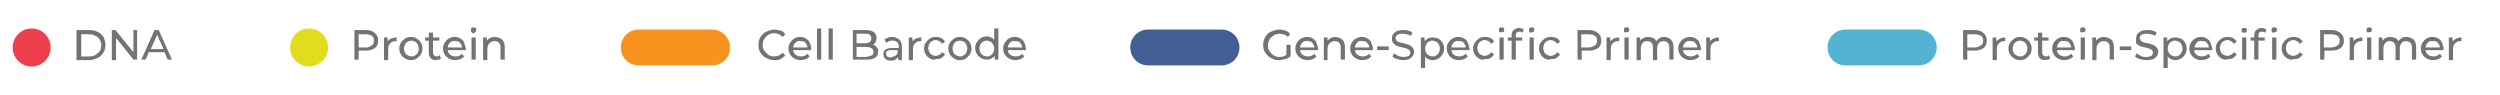 <?xml version="1.0" encoding="UTF-8"?> <svg xmlns="http://www.w3.org/2000/svg" xmlns:xlink="http://www.w3.org/1999/xlink" version="1.1" id="Layer_1" x="0px" y="0px" viewBox="0 0 474 18" style="enable-background:new 0 0 474 18;" xml:space="preserve"> <style type="text/css"> .st0{fill:#425E93;} .st1{fill:#727373;} .st2{fill:#E1DC1C;} .st3{fill:#EE3D4D;} .st4{fill:#F7931E;} .st5{fill:#54B3D3;} </style> <g> <polygon class="st0" points="2604.3,13.1 2603.5,12.3 2622.4,-6.7 2603.6,-25.4 2604.5,-26.2 2624,-6.7 2623.6,-6.2 "></polygon> </g> <g> <path class="st1" d="M145.3,11c-0.5-0.2-0.8-0.6-1.1-1s-0.4-0.9-0.4-1.5c0-0.5,0.1-1,0.4-1.5c0.3-0.4,0.6-0.8,1.1-1 c0.5-0.2,1-0.4,1.5-0.4c0.4,0,0.8,0.1,1.2,0.2c0.4,0.1,0.7,0.4,0.9,0.7l-0.5,0.5c-0.4-0.4-0.9-0.7-1.6-0.7c-0.4,0-0.8,0.1-1.1,0.3 s-0.6,0.4-0.8,0.8c-0.2,0.3-0.3,0.7-0.3,1.1s0.1,0.8,0.3,1.1c0.2,0.3,0.5,0.6,0.8,0.8c0.3,0.2,0.7,0.3,1.1,0.3 c0.6,0,1.1-0.2,1.6-0.7l0.5,0.5c-0.3,0.3-0.6,0.5-0.9,0.7s-0.8,0.2-1.2,0.2C146.3,11.4,145.8,11.3,145.3,11z"></path> <path class="st1" d="M153.8,9.5h-3.4c0,0.4,0.2,0.7,0.5,0.9c0.3,0.2,0.6,0.3,1,0.3c0.5,0,0.9-0.2,1.2-0.5l0.4,0.5 c-0.2,0.2-0.4,0.4-0.7,0.5c-0.3,0.1-0.6,0.2-1,0.2c-0.4,0-0.8-0.1-1.2-0.3c-0.3-0.2-0.6-0.4-0.8-0.8c-0.2-0.3-0.3-0.7-0.3-1.1 c0-0.4,0.1-0.8,0.3-1.1c0.2-0.3,0.4-0.6,0.8-0.8c0.3-0.2,0.7-0.3,1.1-0.3s0.8,0.1,1.1,0.3c0.3,0.2,0.6,0.4,0.7,0.8 c0.2,0.3,0.3,0.7,0.3,1.1C153.8,9.3,153.8,9.4,153.8,9.5z M150.8,8.1c-0.2,0.2-0.4,0.5-0.4,0.9h2.7c0-0.4-0.2-0.6-0.4-0.9 s-0.6-0.3-0.9-0.3C151.4,7.7,151.1,7.8,150.8,8.1z"></path> <path class="st1" d="M154.9,5.4h0.8v5.9h-0.8V5.4z"></path> <path class="st1" d="M157.1,5.4h0.8v5.9h-0.8V5.4z"></path> <path class="st1" d="M166.2,8.9c0.2,0.2,0.3,0.5,0.3,0.9c0,0.5-0.2,0.9-0.5,1.1c-0.4,0.3-0.9,0.4-1.6,0.4h-2.7V5.7h2.5 c0.6,0,1.1,0.1,1.5,0.4c0.3,0.3,0.5,0.6,0.5,1.1c0,0.3-0.1,0.5-0.2,0.8c-0.1,0.2-0.3,0.4-0.5,0.5C165.7,8.5,166,8.7,166.2,8.9z M162.4,6.4v1.8h1.6c0.4,0,0.7-0.1,0.9-0.2c0.2-0.2,0.3-0.4,0.3-0.7c0-0.3-0.1-0.5-0.3-0.7c-0.2-0.2-0.5-0.2-0.9-0.2H162.4z M165.3,10.5c0.2-0.1,0.3-0.4,0.3-0.7c0-0.6-0.5-0.9-1.4-0.9h-1.8v1.9h1.8C164.7,10.7,165.1,10.6,165.3,10.5z"></path> <path class="st1" d="M170.5,7.5c0.3,0.3,0.5,0.7,0.5,1.3v2.6h-0.7v-0.6c-0.1,0.2-0.3,0.3-0.5,0.5c-0.2,0.1-0.5,0.2-0.8,0.2 c-0.5,0-0.9-0.1-1.1-0.3c-0.3-0.2-0.4-0.5-0.4-0.9s0.1-0.7,0.4-0.9c0.3-0.2,0.7-0.3,1.3-0.3h1.2V8.8c0-0.3-0.1-0.6-0.3-0.8 c-0.2-0.2-0.5-0.3-0.8-0.3c-0.3,0-0.5,0-0.7,0.1c-0.2,0.1-0.4,0.2-0.6,0.3l-0.3-0.6c0.2-0.2,0.5-0.3,0.8-0.4c0.3-0.1,0.6-0.1,1-0.1 C169.7,7.1,170.1,7.2,170.5,7.5z M169.7,10.6c0.2-0.1,0.4-0.3,0.5-0.6V9.5H169c-0.7,0-1,0.2-1,0.7c0,0.2,0.1,0.4,0.2,0.5 c0.2,0.1,0.4,0.2,0.7,0.2C169.2,10.8,169.5,10.7,169.7,10.6z"></path> <path class="st1" d="M173.7,7.3c0.3-0.1,0.6-0.2,1-0.2v0.7c0,0-0.1,0-0.2,0c-0.4,0-0.7,0.1-1,0.4s-0.4,0.6-0.4,1.1v2.1h-0.8V7.1 h0.7v0.7C173.2,7.6,173.4,7.4,173.7,7.3z"></path> <path class="st1" d="M176.3,11.1c-0.3-0.2-0.6-0.4-0.8-0.8s-0.3-0.7-0.3-1.1s0.1-0.8,0.3-1.1s0.5-0.6,0.8-0.8 c0.3-0.2,0.7-0.3,1.2-0.3c0.4,0,0.7,0.1,1,0.2c0.3,0.2,0.5,0.4,0.7,0.7l-0.6,0.4c-0.1-0.2-0.3-0.4-0.5-0.5s-0.4-0.2-0.7-0.2 c-0.3,0-0.5,0.1-0.7,0.2c-0.2,0.1-0.4,0.3-0.5,0.5c-0.1,0.2-0.2,0.5-0.2,0.8c0,0.3,0.1,0.6,0.2,0.8c0.1,0.2,0.3,0.4,0.5,0.5 c0.2,0.1,0.5,0.2,0.7,0.2c0.2,0,0.5-0.1,0.7-0.2s0.4-0.3,0.5-0.5l0.6,0.4c-0.2,0.3-0.4,0.5-0.7,0.7s-0.6,0.2-1,0.2 C177,11.4,176.7,11.3,176.3,11.1z"></path> <path class="st1" d="M180.9,11.1c-0.3-0.2-0.6-0.4-0.8-0.8c-0.2-0.3-0.3-0.7-0.3-1.1s0.1-0.8,0.3-1.1c0.2-0.3,0.5-0.6,0.8-0.8 c0.3-0.2,0.7-0.3,1.1-0.3s0.8,0.1,1.1,0.3c0.3,0.2,0.6,0.4,0.8,0.8s0.3,0.7,0.3,1.1s-0.1,0.8-0.3,1.1s-0.5,0.6-0.8,0.8 c-0.3,0.2-0.7,0.3-1.1,0.3S181.2,11.3,180.9,11.1z M182.7,10.5c0.2-0.1,0.4-0.3,0.5-0.5c0.1-0.2,0.2-0.5,0.2-0.8s-0.1-0.6-0.2-0.8 c-0.1-0.2-0.3-0.4-0.5-0.5c-0.2-0.1-0.5-0.2-0.7-0.2s-0.5,0.1-0.7,0.2c-0.2,0.1-0.4,0.3-0.5,0.5c-0.1,0.2-0.2,0.5-0.2,0.8 s0.1,0.6,0.2,0.8c0.1,0.2,0.3,0.4,0.5,0.5c0.2,0.1,0.5,0.2,0.7,0.2S182.5,10.7,182.7,10.5z"></path> <path class="st1" d="M189.3,5.4v5.9h-0.7v-0.7c-0.2,0.2-0.4,0.4-0.6,0.5c-0.3,0.1-0.5,0.2-0.9,0.2c-0.4,0-0.8-0.1-1.1-0.3 c-0.3-0.2-0.6-0.4-0.8-0.8c-0.2-0.3-0.3-0.7-0.3-1.1s0.1-0.8,0.3-1.1c0.2-0.3,0.4-0.6,0.8-0.8c0.3-0.2,0.7-0.3,1.1-0.3 c0.3,0,0.6,0.1,0.8,0.2c0.3,0.1,0.5,0.3,0.6,0.5V5.4H189.3z M187.8,10.5c0.2-0.1,0.4-0.3,0.5-0.5c0.1-0.2,0.2-0.5,0.2-0.8 s-0.1-0.6-0.2-0.8c-0.1-0.2-0.3-0.4-0.5-0.5c-0.2-0.1-0.5-0.2-0.7-0.2c-0.3,0-0.5,0.1-0.7,0.2c-0.2,0.1-0.4,0.3-0.5,0.5 c-0.1,0.2-0.2,0.5-0.2,0.8s0.1,0.6,0.2,0.8c0.1,0.2,0.3,0.4,0.5,0.5c0.2,0.1,0.5,0.2,0.7,0.2C187.4,10.7,187.6,10.7,187.8,10.5z"></path> <path class="st1" d="M194.5,9.5h-3.4c0,0.4,0.2,0.7,0.5,0.9c0.3,0.2,0.6,0.3,1,0.3c0.5,0,0.9-0.2,1.2-0.5l0.4,0.5 c-0.2,0.2-0.4,0.4-0.7,0.5c-0.3,0.1-0.6,0.2-1,0.2c-0.4,0-0.8-0.1-1.2-0.3c-0.3-0.2-0.6-0.4-0.8-0.8c-0.2-0.3-0.3-0.7-0.3-1.1 c0-0.4,0.1-0.8,0.3-1.1c0.2-0.3,0.4-0.6,0.8-0.8c0.3-0.2,0.7-0.3,1.1-0.3s0.8,0.1,1.1,0.3c0.3,0.2,0.6,0.4,0.7,0.8 c0.2,0.3,0.3,0.7,0.3,1.1C194.6,9.3,194.6,9.4,194.5,9.5z M191.5,8.1c-0.2,0.2-0.4,0.5-0.4,0.9h2.7c0-0.4-0.2-0.6-0.4-0.9 s-0.6-0.3-0.9-0.3C192.1,7.7,191.8,7.8,191.5,8.1z"></path> </g> <g> <path class="st1" d="M376.1,6.3c0.4,0.3,0.6,0.8,0.6,1.4s-0.2,1.1-0.6,1.4s-1,0.5-1.7,0.5H373v1.7h-0.8V5.7h2.2 C375.2,5.7,375.7,5.9,376.1,6.3z M375.6,8.6c0.3-0.2,0.4-0.5,0.4-0.9s-0.1-0.7-0.4-0.9c-0.3-0.2-0.7-0.3-1.2-0.3H373V9h1.4 C374.9,9,375.3,8.8,375.6,8.6z"></path> <path class="st1" d="M379.2,7.3c0.3-0.1,0.6-0.2,1-0.2v0.7c0,0-0.1,0-0.2,0c-0.4,0-0.7,0.1-1,0.4s-0.4,0.6-0.4,1.1v2.1h-0.8V7.1 h0.7v0.7C378.8,7.6,379,7.4,379.2,7.3z"></path> <path class="st1" d="M381.9,11.1c-0.3-0.2-0.6-0.4-0.8-0.8c-0.2-0.3-0.3-0.7-0.3-1.1s0.1-0.8,0.3-1.1c0.2-0.3,0.5-0.6,0.8-0.8 c0.3-0.2,0.7-0.3,1.1-0.3c0.4,0,0.8,0.1,1.1,0.3s0.6,0.4,0.8,0.8c0.2,0.3,0.3,0.7,0.3,1.1s-0.1,0.8-0.3,1.1s-0.5,0.6-0.8,0.8 s-0.7,0.3-1.1,0.3C382.6,11.4,382.2,11.3,381.9,11.1z M383.7,10.5c0.2-0.1,0.4-0.3,0.5-0.5c0.1-0.2,0.2-0.5,0.2-0.8 c0-0.3-0.1-0.6-0.2-0.8c-0.1-0.2-0.3-0.4-0.5-0.5c-0.2-0.1-0.5-0.2-0.7-0.2c-0.3,0-0.5,0.1-0.7,0.2s-0.4,0.3-0.5,0.5 s-0.2,0.5-0.2,0.8c0,0.3,0.1,0.6,0.2,0.8s0.3,0.4,0.5,0.5s0.5,0.2,0.7,0.2C383.3,10.7,383.5,10.7,383.7,10.5z"></path> <path class="st1" d="M388.7,11.1c-0.1,0.1-0.2,0.2-0.4,0.2c-0.2,0-0.3,0.1-0.5,0.1c-0.4,0-0.8-0.1-1-0.3c-0.2-0.2-0.4-0.6-0.4-1 V7.7h-0.7V7.1h0.7V6.2h0.8v0.9h1.2v0.6h-1.2V10c0,0.2,0.1,0.4,0.2,0.5c0.1,0.1,0.3,0.2,0.5,0.2c0.2,0,0.4-0.1,0.6-0.2L388.7,11.1z"></path> <path class="st1" d="M393.4,9.5H390c0,0.4,0.2,0.7,0.5,0.9c0.3,0.2,0.6,0.3,1,0.3c0.5,0,0.9-0.2,1.2-0.5l0.4,0.5 c-0.2,0.2-0.4,0.4-0.7,0.5s-0.6,0.2-1,0.2c-0.4,0-0.8-0.1-1.2-0.3c-0.3-0.2-0.6-0.4-0.8-0.8c-0.2-0.3-0.3-0.7-0.3-1.1 c0-0.4,0.1-0.8,0.3-1.1s0.4-0.6,0.8-0.8c0.3-0.2,0.7-0.3,1.1-0.3s0.8,0.1,1.1,0.3s0.6,0.4,0.7,0.8s0.3,0.7,0.3,1.1 C393.4,9.3,393.4,9.4,393.4,9.5z M390.4,8.1c-0.2,0.2-0.4,0.5-0.4,0.9h2.7c0-0.4-0.2-0.6-0.4-0.9s-0.6-0.3-0.9-0.3 C390.9,7.7,390.6,7.8,390.4,8.1z"></path> <path class="st1" d="M394.5,6.1c-0.1-0.1-0.1-0.2-0.1-0.4s0-0.3,0.1-0.4c0.1-0.1,0.2-0.1,0.4-0.1s0.3,0,0.4,0.1s0.1,0.2,0.1,0.3 c0,0.1,0,0.3-0.1,0.4s-0.2,0.1-0.4,0.1S394.6,6.2,394.5,6.1z M394.5,7.1h0.8v4.2h-0.8V7.1z"></path> <path class="st1" d="M400.3,7.5c0.3,0.3,0.5,0.8,0.5,1.4v2.4H400V9c0-0.4-0.1-0.7-0.3-0.9s-0.5-0.3-0.8-0.3c-0.4,0-0.7,0.1-1,0.4 s-0.4,0.6-0.4,1v2.2h-0.8V7.1h0.7v0.6c0.2-0.2,0.4-0.4,0.6-0.5c0.3-0.1,0.6-0.2,0.9-0.2C399.5,7.1,399.9,7.2,400.3,7.5z"></path> <path class="st1" d="M401.9,8.8h2.2v0.7h-2.2V8.8z"></path> <path class="st1" d="M405.7,11.2c-0.4-0.1-0.7-0.3-0.9-0.5l0.3-0.6c0.2,0.2,0.5,0.3,0.8,0.5s0.7,0.2,1,0.2c0.5,0,0.8-0.1,1-0.2 c0.2-0.2,0.3-0.4,0.3-0.6c0-0.2-0.1-0.3-0.2-0.5c-0.1-0.1-0.3-0.2-0.5-0.3c-0.2-0.1-0.4-0.1-0.8-0.2c-0.4-0.1-0.8-0.2-1-0.3 c-0.3-0.1-0.5-0.3-0.7-0.5C405,7.9,405,7.6,405,7.3c0-0.3,0.1-0.6,0.2-0.8c0.2-0.2,0.4-0.4,0.7-0.6c0.3-0.1,0.7-0.2,1.2-0.2 c0.3,0,0.7,0,1,0.1c0.3,0.1,0.6,0.2,0.8,0.4l-0.3,0.6c-0.2-0.1-0.5-0.3-0.8-0.3c-0.3-0.1-0.5-0.1-0.8-0.1c-0.5,0-0.8,0.1-1,0.2 c-0.2,0.2-0.3,0.4-0.3,0.6c0,0.2,0.1,0.3,0.2,0.5s0.3,0.2,0.5,0.3c0.2,0.1,0.4,0.1,0.8,0.2c0.4,0.1,0.8,0.2,1,0.3 c0.3,0.1,0.5,0.3,0.7,0.5s0.3,0.5,0.3,0.8c0,0.3-0.1,0.6-0.2,0.8c-0.2,0.2-0.4,0.4-0.7,0.6c-0.3,0.1-0.7,0.2-1.2,0.2 C406.5,11.4,406.1,11.3,405.7,11.2z"></path> <path class="st1" d="M413.5,7.3c0.3,0.2,0.6,0.4,0.8,0.8s0.3,0.7,0.3,1.1c0,0.4-0.1,0.8-0.3,1.1c-0.2,0.3-0.4,0.6-0.8,0.8 c-0.3,0.2-0.7,0.3-1.1,0.3c-0.3,0-0.6-0.1-0.8-0.2s-0.5-0.3-0.6-0.5v2.2h-0.8V7.1h0.7v0.7c0.2-0.2,0.4-0.4,0.6-0.5 c0.3-0.1,0.5-0.2,0.9-0.2C412.8,7.1,413.2,7.2,413.5,7.3z M413.1,10.5c0.2-0.1,0.4-0.3,0.5-0.5c0.1-0.2,0.2-0.5,0.2-0.8 c0-0.3-0.1-0.6-0.2-0.8c-0.1-0.2-0.3-0.4-0.5-0.5s-0.5-0.2-0.7-0.2c-0.3,0-0.5,0.1-0.7,0.2s-0.4,0.3-0.5,0.5s-0.2,0.5-0.2,0.8 c0,0.3,0.1,0.6,0.2,0.8c0.1,0.2,0.3,0.4,0.5,0.5s0.5,0.2,0.7,0.2C412.6,10.7,412.9,10.7,413.1,10.5z"></path> <path class="st1" d="M419.5,9.5H416c0,0.4,0.2,0.7,0.5,0.9c0.3,0.2,0.6,0.3,1,0.3c0.5,0,0.9-0.2,1.2-0.5l0.4,0.5 c-0.2,0.2-0.4,0.4-0.7,0.5s-0.6,0.2-1,0.2c-0.4,0-0.8-0.1-1.2-0.3c-0.3-0.2-0.6-0.4-0.8-0.8c-0.2-0.3-0.3-0.7-0.3-1.1 c0-0.4,0.1-0.8,0.3-1.1s0.4-0.6,0.8-0.8c0.3-0.2,0.7-0.3,1.1-0.3s0.8,0.1,1.1,0.3s0.6,0.4,0.7,0.8s0.3,0.7,0.3,1.1 C419.5,9.3,419.5,9.4,419.5,9.5z M416.5,8.1c-0.2,0.2-0.4,0.5-0.4,0.9h2.7c0-0.4-0.2-0.6-0.4-0.9s-0.6-0.3-0.9-0.3 C417,7.7,416.7,7.8,416.5,8.1z"></path> <path class="st1" d="M421.2,11.1c-0.3-0.2-0.6-0.4-0.8-0.8c-0.2-0.3-0.3-0.7-0.3-1.1s0.1-0.8,0.3-1.1c0.2-0.3,0.5-0.6,0.8-0.8 s0.7-0.3,1.2-0.3c0.4,0,0.7,0.1,1,0.2c0.3,0.2,0.5,0.4,0.7,0.7l-0.6,0.4c-0.1-0.2-0.3-0.4-0.5-0.5c-0.2-0.1-0.4-0.2-0.7-0.2 c-0.3,0-0.5,0.1-0.7,0.2c-0.2,0.1-0.4,0.3-0.5,0.5s-0.2,0.5-0.2,0.8c0,0.3,0.1,0.6,0.2,0.8s0.3,0.4,0.5,0.5 c0.2,0.1,0.5,0.2,0.7,0.2c0.2,0,0.5-0.1,0.7-0.2c0.2-0.1,0.4-0.3,0.5-0.5l0.6,0.4c-0.2,0.3-0.4,0.5-0.7,0.7c-0.3,0.2-0.6,0.2-1,0.2 C422,11.4,421.6,11.3,421.2,11.1z"></path> <path class="st1" d="M425.1,6.1C425,6.1,425,5.9,425,5.8s0-0.3,0.1-0.4c0.1-0.1,0.2-0.1,0.4-0.1s0.3,0,0.4,0.1s0.1,0.2,0.1,0.3 c0,0.1,0,0.3-0.1,0.4s-0.2,0.1-0.4,0.1S425.2,6.2,425.1,6.1z M425.1,7.1h0.8v4.2h-0.8V7.1z"></path> <path class="st1" d="M428.2,6.7v0.4h1.2v0.6h-1.2v3.6h-0.8V7.7h-0.7V7.1h0.7V6.7c0-0.4,0.1-0.8,0.4-1c0.2-0.2,0.6-0.4,1-0.4 c0.2,0,0.3,0,0.5,0.1s0.3,0.1,0.4,0.2l-0.2,0.6c-0.2-0.1-0.4-0.2-0.6-0.2C428.4,6,428.2,6.2,428.2,6.7z M430.8,6.1 c-0.1-0.1-0.1-0.2-0.1-0.4s0-0.3,0.1-0.4c0.1-0.1,0.2-0.1,0.4-0.1c0.1,0,0.3,0,0.4,0.1c0.1,0.1,0.1,0.2,0.1,0.3 c0,0.1,0,0.3-0.1,0.4c-0.1,0.1-0.2,0.1-0.4,0.1C431,6.3,430.9,6.2,430.8,6.1z M430.8,7.1h0.8v4.2h-0.8V7.1z"></path> <path class="st1" d="M433.7,11.1c-0.3-0.2-0.6-0.4-0.8-0.8c-0.2-0.3-0.3-0.7-0.3-1.1s0.1-0.8,0.3-1.1c0.2-0.3,0.5-0.6,0.8-0.8 s0.7-0.3,1.2-0.3c0.4,0,0.7,0.1,1,0.2c0.3,0.2,0.5,0.4,0.7,0.7L436,8.3c-0.1-0.2-0.3-0.4-0.5-0.5c-0.2-0.1-0.4-0.2-0.7-0.2 c-0.3,0-0.5,0.1-0.7,0.2c-0.2,0.1-0.4,0.3-0.5,0.5s-0.2,0.5-0.2,0.8c0,0.3,0.1,0.6,0.2,0.8s0.3,0.4,0.5,0.5 c0.2,0.1,0.5,0.2,0.7,0.2c0.2,0,0.5-0.1,0.7-0.2c0.2-0.1,0.4-0.3,0.5-0.5l0.6,0.4c-0.2,0.3-0.4,0.5-0.7,0.7c-0.3,0.2-0.6,0.2-1,0.2 C434.5,11.4,434.1,11.3,433.7,11.1z"></path> <path class="st1" d="M443.8,6.3c0.4,0.3,0.6,0.8,0.6,1.4s-0.2,1.1-0.6,1.4s-1,0.5-1.7,0.5h-1.4v1.7h-0.8V5.7h2.2 C442.8,5.7,443.3,5.9,443.8,6.3z M443.2,8.6c0.3-0.2,0.4-0.5,0.4-0.9s-0.1-0.7-0.4-0.9c-0.3-0.2-0.7-0.3-1.2-0.3h-1.4V9h1.4 C442.5,9,442.9,8.8,443.2,8.6z"></path> <path class="st1" d="M446.9,7.3c0.3-0.1,0.6-0.2,1-0.2v0.7c0,0-0.1,0-0.2,0c-0.4,0-0.7,0.1-1,0.4s-0.4,0.6-0.4,1.1v2.1h-0.8V7.1 h0.7v0.7C446.4,7.6,446.6,7.4,446.9,7.3z"></path> <path class="st1" d="M448.8,6.1c-0.1-0.1-0.1-0.2-0.1-0.4s0-0.3,0.1-0.4c0.1-0.1,0.2-0.1,0.4-0.1s0.3,0,0.4,0.1s0.1,0.2,0.1,0.3 c0,0.1,0,0.3-0.1,0.4s-0.2,0.1-0.4,0.1S448.9,6.2,448.8,6.1z M448.8,7.1h0.8v4.2h-0.8V7.1z"></path> <path class="st1" d="M457.6,7.5c0.3,0.3,0.5,0.8,0.5,1.4v2.4h-0.8V9c0-0.4-0.1-0.7-0.3-0.9s-0.5-0.3-0.8-0.3 c-0.4,0-0.7,0.1-0.9,0.4s-0.3,0.6-0.3,1v2.2h-0.8V9c0-0.4-0.1-0.7-0.3-0.9c-0.2-0.2-0.5-0.3-0.8-0.3c-0.4,0-0.7,0.1-0.9,0.4 s-0.3,0.6-0.3,1v2.2H451V7.1h0.7v0.6c0.2-0.2,0.4-0.4,0.6-0.5c0.3-0.1,0.5-0.2,0.9-0.2c0.3,0,0.6,0.1,0.9,0.2s0.5,0.3,0.6,0.6 c0.2-0.2,0.4-0.4,0.7-0.6s0.6-0.2,1-0.2C456.9,7.1,457.3,7.2,457.6,7.5z"></path> <path class="st1" d="M463.3,9.5h-3.4c0,0.4,0.2,0.7,0.5,0.9c0.3,0.2,0.6,0.3,1,0.3c0.5,0,0.9-0.2,1.2-0.5l0.4,0.5 c-0.2,0.2-0.4,0.4-0.7,0.5s-0.6,0.2-1,0.2c-0.4,0-0.8-0.1-1.2-0.3c-0.3-0.2-0.6-0.4-0.8-0.8c-0.2-0.3-0.3-0.7-0.3-1.1 c0-0.4,0.1-0.8,0.3-1.1s0.4-0.6,0.8-0.8c0.3-0.2,0.7-0.3,1.1-0.3s0.8,0.1,1.1,0.3s0.6,0.4,0.7,0.8s0.3,0.7,0.3,1.1 C463.3,9.3,463.3,9.4,463.3,9.5z M460.3,8.1c-0.2,0.2-0.4,0.5-0.4,0.9h2.7c0-0.4-0.2-0.6-0.4-0.9s-0.6-0.3-0.9-0.3 C460.9,7.7,460.6,7.8,460.3,8.1z"></path> <path class="st1" d="M465.7,7.3c0.3-0.1,0.6-0.2,1-0.2v0.7c0,0-0.1,0-0.2,0c-0.4,0-0.7,0.1-1,0.4s-0.4,0.6-0.4,1.1v2.1h-0.8V7.1 h0.7v0.7C465.3,7.6,465.5,7.4,465.7,7.3z"></path> </g> <g> <path class="st1" d="M71.1,6.3c0.4,0.3,0.6,0.8,0.6,1.4s-0.2,1.1-0.6,1.4s-1,0.5-1.7,0.5H68v1.7h-0.8V5.7h2.2 C70.1,5.7,70.7,5.9,71.1,6.3z M70.5,8.6c0.3-0.2,0.4-0.5,0.4-0.9S70.8,7,70.5,6.8c-0.3-0.2-0.7-0.3-1.2-0.3H68V9h1.4 C69.9,9,70.2,8.8,70.5,8.6z"></path> <path class="st1" d="M74.2,7.3c0.3-0.1,0.6-0.2,1-0.2v0.7c0,0-0.1,0-0.2,0c-0.4,0-0.7,0.1-1,0.4s-0.4,0.6-0.4,1.1v2.1h-0.8V7.1h0.7 v0.7C73.7,7.6,73.9,7.4,74.2,7.3z"></path> <path class="st1" d="M76.8,11.1c-0.3-0.2-0.6-0.4-0.8-0.8c-0.2-0.3-0.3-0.7-0.3-1.1s0.1-0.8,0.3-1.1c0.2-0.3,0.5-0.6,0.8-0.8 c0.3-0.2,0.7-0.3,1.1-0.3s0.8,0.1,1.1,0.3c0.3,0.2,0.6,0.4,0.8,0.8c0.2,0.3,0.3,0.7,0.3,1.1s-0.1,0.8-0.3,1.1s-0.5,0.6-0.8,0.8 c-0.3,0.2-0.7,0.3-1.1,0.3S77.2,11.3,76.8,11.1z M78.7,10.5c0.2-0.1,0.4-0.3,0.5-0.5c0.1-0.2,0.2-0.5,0.2-0.8 c0-0.3-0.1-0.6-0.2-0.8c-0.1-0.2-0.3-0.4-0.5-0.5c-0.2-0.1-0.5-0.2-0.7-0.2s-0.5,0.1-0.7,0.2s-0.4,0.3-0.5,0.5 c-0.1,0.2-0.2,0.5-0.2,0.8c0,0.3,0.1,0.6,0.2,0.8c0.1,0.2,0.3,0.4,0.5,0.5c0.2,0.1,0.5,0.2,0.7,0.2S78.5,10.7,78.7,10.5z"></path> <path class="st1" d="M83.6,11.1c-0.1,0.1-0.3,0.2-0.4,0.2c-0.2,0-0.3,0.1-0.5,0.1c-0.4,0-0.8-0.1-1-0.3s-0.4-0.6-0.4-1V7.7h-0.7 V7.1h0.7V6.2h0.8v0.9h1.2v0.6h-1.2V10c0,0.2,0.1,0.4,0.2,0.5c0.1,0.1,0.3,0.2,0.5,0.2c0.2,0,0.4-0.1,0.6-0.2L83.6,11.1z"></path> <path class="st1" d="M88.3,9.5h-3.4c0,0.4,0.2,0.7,0.5,0.9c0.3,0.2,0.6,0.3,1,0.3c0.5,0,0.9-0.2,1.2-0.5l0.4,0.5 c-0.2,0.2-0.4,0.4-0.7,0.5c-0.3,0.1-0.6,0.2-1,0.2c-0.4,0-0.8-0.1-1.2-0.3c-0.3-0.2-0.6-0.4-0.8-0.8c-0.2-0.3-0.3-0.7-0.3-1.1 c0-0.4,0.1-0.8,0.3-1.1c0.2-0.3,0.4-0.6,0.8-0.8s0.7-0.3,1.1-0.3s0.8,0.1,1.1,0.3s0.6,0.4,0.7,0.8s0.3,0.7,0.3,1.1 C88.4,9.3,88.4,9.4,88.3,9.5z M85.3,8.1c-0.2,0.2-0.4,0.5-0.4,0.9h2.7c0-0.4-0.2-0.6-0.4-0.9s-0.6-0.3-0.9-0.3 C85.9,7.7,85.6,7.8,85.3,8.1z"></path> <path class="st1" d="M89.4,6.1c-0.1-0.1-0.1-0.2-0.1-0.4s0-0.3,0.1-0.4c0.1-0.1,0.2-0.1,0.4-0.1s0.3,0,0.4,0.1s0.1,0.2,0.1,0.3 c0,0.1,0,0.3-0.1,0.4S90,6.3,89.8,6.3S89.5,6.2,89.4,6.1z M89.4,7.1h0.8v4.2h-0.8V7.1z"></path> <path class="st1" d="M95.2,7.5c0.3,0.3,0.5,0.8,0.5,1.4v2.4h-0.8V9c0-0.4-0.1-0.7-0.3-0.9s-0.5-0.3-0.8-0.3c-0.4,0-0.7,0.1-1,0.4 c-0.2,0.2-0.4,0.6-0.4,1v2.2h-0.8V7.1h0.7v0.6c0.2-0.2,0.4-0.4,0.6-0.5c0.3-0.1,0.6-0.2,0.9-0.2C94.5,7.1,94.9,7.2,95.2,7.5z"></path> </g> <circle class="st2" cx="58.6" cy="9" r="3.6"></circle> <g> <path class="st1" d="M14.6,5.7h2.4c0.6,0,1.1,0.1,1.6,0.4c0.5,0.2,0.8,0.6,1.1,1C19.8,7.5,20,8,20,8.5s-0.1,1-0.4,1.5 c-0.3,0.4-0.6,0.8-1.1,1c-0.5,0.2-1,0.4-1.6,0.4h-2.4V5.7z M16.9,10.7c0.5,0,0.9-0.1,1.2-0.3c0.3-0.2,0.6-0.4,0.8-0.7 c0.2-0.3,0.3-0.7,0.3-1.1s-0.1-0.8-0.3-1.1c-0.2-0.3-0.5-0.6-0.8-0.7c-0.3-0.2-0.7-0.3-1.2-0.3h-1.5v4.2H16.9z"></path> <path class="st1" d="M26,5.7v5.6h-0.7L22,7.2v4.2h-0.8V5.7h0.7l3.4,4.2V5.7H26z"></path> <path class="st1" d="M31.2,9.9h-3l-0.6,1.4h-0.8l2.5-5.6h0.8l2.5,5.6h-0.8L31.2,9.9z M31,9.3l-1.2-2.7l-1.2,2.7H31z"></path> </g> <circle class="st3" cx="6" cy="9" r="3.6"></circle> <g> <path class="st1" d="M243.9,8.5h0.8v2.2c-0.3,0.2-0.6,0.4-1,0.5c-0.4,0.1-0.8,0.2-1.2,0.2c-0.6,0-1.1-0.1-1.5-0.4 c-0.5-0.2-0.8-0.6-1.1-1s-0.4-0.9-0.4-1.5c0-0.5,0.1-1,0.4-1.5s0.6-0.8,1.1-1c0.5-0.2,1-0.4,1.5-0.4c0.4,0,0.9,0.1,1.2,0.2 c0.4,0.1,0.7,0.4,0.9,0.6L244.2,7c-0.4-0.4-1-0.6-1.6-0.6c-0.4,0-0.8,0.1-1.1,0.3c-0.3,0.2-0.6,0.4-0.8,0.8 c-0.2,0.3-0.3,0.7-0.3,1.1c0,0.4,0.1,0.8,0.3,1.1c0.2,0.3,0.5,0.6,0.8,0.8c0.3,0.2,0.7,0.3,1.1,0.3c0.5,0,0.9-0.1,1.3-0.4V8.5z"></path> <path class="st1" d="M249.9,9.5h-3.4c0,0.4,0.2,0.7,0.5,0.9c0.3,0.2,0.6,0.3,1,0.3c0.5,0,0.9-0.2,1.2-0.5l0.4,0.5 c-0.2,0.2-0.4,0.4-0.7,0.5c-0.3,0.1-0.6,0.2-1,0.2c-0.4,0-0.8-0.1-1.2-0.3c-0.3-0.2-0.6-0.4-0.8-0.8c-0.2-0.3-0.3-0.7-0.3-1.1 c0-0.4,0.1-0.8,0.3-1.1c0.2-0.3,0.4-0.6,0.8-0.8s0.7-0.3,1.1-0.3s0.8,0.1,1.1,0.3s0.6,0.4,0.7,0.8s0.3,0.7,0.3,1.1 C249.9,9.3,249.9,9.4,249.9,9.5z M246.9,8.1c-0.2,0.2-0.4,0.5-0.4,0.9h2.7c0-0.4-0.2-0.6-0.4-0.9s-0.6-0.3-0.9-0.3 C247.5,7.7,247.2,7.8,246.9,8.1z"></path> <path class="st1" d="M254.5,7.5c0.3,0.3,0.5,0.8,0.5,1.4v2.4h-0.8V9c0-0.4-0.1-0.7-0.3-0.9s-0.5-0.3-0.8-0.3c-0.4,0-0.7,0.1-1,0.4 c-0.2,0.2-0.4,0.6-0.4,1v2.2H251V7.1h0.7v0.6c0.2-0.2,0.4-0.4,0.6-0.5c0.3-0.1,0.6-0.2,0.9-0.2C253.8,7.1,254.2,7.2,254.5,7.5z"></path> <path class="st1" d="M260.3,9.5h-3.4c0,0.4,0.2,0.7,0.5,0.9c0.3,0.2,0.6,0.3,1,0.3c0.5,0,0.9-0.2,1.2-0.5l0.4,0.5 c-0.2,0.2-0.4,0.4-0.7,0.5c-0.3,0.1-0.6,0.2-1,0.2c-0.4,0-0.8-0.1-1.2-0.3c-0.3-0.2-0.6-0.4-0.8-0.8c-0.2-0.3-0.3-0.7-0.3-1.1 c0-0.4,0.1-0.8,0.3-1.1c0.2-0.3,0.4-0.6,0.8-0.8s0.7-0.3,1.1-0.3s0.8,0.1,1.1,0.3s0.6,0.4,0.7,0.8s0.3,0.7,0.3,1.1 C260.3,9.3,260.3,9.4,260.3,9.5z M257.3,8.1c-0.2,0.2-0.4,0.5-0.4,0.9h2.7c0-0.4-0.2-0.6-0.4-0.9s-0.6-0.3-0.9-0.3 C257.8,7.7,257.5,7.8,257.3,8.1z"></path> <path class="st1" d="M261.1,8.8h2.2v0.7h-2.2V8.8z"></path> <path class="st1" d="M264.9,11.2c-0.4-0.1-0.7-0.3-0.9-0.5l0.3-0.6c0.2,0.2,0.5,0.3,0.8,0.5c0.3,0.1,0.7,0.2,1,0.2 c0.5,0,0.8-0.1,1-0.2c0.2-0.2,0.3-0.4,0.3-0.6c0-0.2-0.1-0.3-0.2-0.5c-0.1-0.1-0.3-0.2-0.5-0.3s-0.4-0.1-0.8-0.2 c-0.4-0.1-0.8-0.2-1-0.3c-0.3-0.1-0.5-0.3-0.7-0.5c-0.2-0.2-0.3-0.5-0.3-0.9c0-0.3,0.1-0.6,0.2-0.8c0.2-0.2,0.4-0.4,0.7-0.6 c0.3-0.1,0.7-0.2,1.2-0.2c0.3,0,0.7,0,1,0.1c0.3,0.1,0.6,0.2,0.8,0.4l-0.3,0.6c-0.2-0.1-0.5-0.3-0.8-0.3c-0.3-0.1-0.5-0.1-0.8-0.1 c-0.5,0-0.8,0.1-1,0.2c-0.2,0.2-0.3,0.4-0.3,0.6c0,0.2,0.1,0.3,0.2,0.5s0.3,0.2,0.5,0.3c0.2,0.1,0.4,0.1,0.8,0.2 c0.4,0.1,0.8,0.2,1,0.3c0.3,0.1,0.5,0.3,0.7,0.5c0.2,0.2,0.3,0.5,0.3,0.8c0,0.3-0.1,0.6-0.2,0.8c-0.2,0.2-0.4,0.4-0.7,0.6 c-0.3,0.1-0.7,0.2-1.2,0.2C265.7,11.4,265.3,11.3,264.9,11.2z"></path> <path class="st1" d="M272.7,7.3c0.3,0.2,0.6,0.4,0.8,0.8c0.2,0.3,0.3,0.7,0.3,1.1c0,0.4-0.1,0.8-0.3,1.1c-0.2,0.3-0.4,0.6-0.8,0.8 c-0.3,0.2-0.7,0.3-1.1,0.3c-0.3,0-0.6-0.1-0.8-0.2c-0.3-0.1-0.5-0.3-0.6-0.5v2.2h-0.8V7.1h0.7v0.7c0.2-0.2,0.4-0.4,0.6-0.5 s0.5-0.2,0.9-0.2C272,7.1,272.4,7.2,272.7,7.3z M272.3,10.5c0.2-0.1,0.4-0.3,0.5-0.5c0.1-0.2,0.2-0.5,0.2-0.8 c0-0.3-0.1-0.6-0.2-0.8c-0.1-0.2-0.3-0.4-0.5-0.5s-0.5-0.2-0.7-0.2c-0.3,0-0.5,0.1-0.7,0.2s-0.4,0.3-0.5,0.5 c-0.1,0.2-0.2,0.5-0.2,0.8c0,0.3,0.1,0.6,0.2,0.8s0.3,0.4,0.5,0.5c0.2,0.1,0.5,0.2,0.7,0.2C271.8,10.7,272.1,10.7,272.3,10.5z"></path> <path class="st1" d="M278.6,9.5h-3.4c0,0.4,0.2,0.7,0.5,0.9c0.3,0.2,0.6,0.3,1,0.3c0.5,0,0.9-0.2,1.2-0.5l0.4,0.5 c-0.2,0.2-0.4,0.4-0.7,0.5c-0.3,0.1-0.6,0.2-1,0.2c-0.4,0-0.8-0.1-1.2-0.3c-0.3-0.2-0.6-0.4-0.8-0.8c-0.2-0.3-0.3-0.7-0.3-1.1 c0-0.4,0.1-0.8,0.3-1.1c0.2-0.3,0.4-0.6,0.8-0.8s0.7-0.3,1.1-0.3s0.8,0.1,1.1,0.3s0.6,0.4,0.7,0.8s0.3,0.7,0.3,1.1 C278.7,9.3,278.7,9.4,278.6,9.5z M275.6,8.1c-0.2,0.2-0.4,0.5-0.4,0.9h2.7c0-0.4-0.2-0.6-0.4-0.9s-0.6-0.3-0.9-0.3 C276.2,7.7,275.9,7.8,275.6,8.1z"></path> <path class="st1" d="M280.4,11.1c-0.3-0.2-0.6-0.4-0.8-0.8s-0.3-0.7-0.3-1.1s0.1-0.8,0.3-1.1c0.2-0.3,0.5-0.6,0.8-0.8 s0.7-0.3,1.2-0.3c0.4,0,0.7,0.1,1,0.2s0.5,0.4,0.7,0.7l-0.6,0.4c-0.1-0.2-0.3-0.4-0.5-0.5c-0.2-0.1-0.4-0.2-0.7-0.2 c-0.3,0-0.5,0.1-0.7,0.2s-0.4,0.3-0.5,0.5c-0.1,0.2-0.2,0.5-0.2,0.8c0,0.3,0.1,0.6,0.2,0.8c0.1,0.2,0.3,0.4,0.5,0.5 c0.2,0.1,0.5,0.2,0.7,0.2c0.2,0,0.5-0.1,0.7-0.2s0.4-0.3,0.5-0.5l0.6,0.4c-0.2,0.3-0.4,0.5-0.7,0.7s-0.6,0.2-1,0.2 C281.1,11.4,280.8,11.3,280.4,11.1z"></path> <path class="st1" d="M284.3,6.1c-0.1-0.1-0.1-0.2-0.1-0.4s0-0.3,0.1-0.4c0.1-0.1,0.2-0.1,0.4-0.1s0.3,0,0.4,0.1s0.1,0.2,0.1,0.3 c0,0.1,0,0.3-0.1,0.4s-0.2,0.1-0.4,0.1S284.4,6.2,284.3,6.1z M284.3,7.1h0.8v4.2h-0.8V7.1z"></path> <path class="st1" d="M287.4,6.7v0.4h1.2v0.6h-1.2v3.6h-0.8V7.7h-0.7V7.1h0.7V6.7c0-0.4,0.1-0.8,0.4-1c0.2-0.2,0.6-0.4,1-0.4 c0.2,0,0.3,0,0.5,0.1c0.1,0,0.3,0.1,0.4,0.2l-0.2,0.6c-0.2-0.1-0.4-0.2-0.6-0.2C287.6,6,287.4,6.2,287.4,6.7z M290,6.1 c-0.1-0.1-0.1-0.2-0.1-0.4s0-0.3,0.1-0.4c0.1-0.1,0.2-0.1,0.4-0.1c0.1,0,0.3,0,0.4,0.1c0.1,0.1,0.1,0.2,0.1,0.3 c0,0.1,0,0.3-0.1,0.4c-0.1,0.1-0.2,0.1-0.4,0.1C290.2,6.3,290.1,6.2,290,6.1z M290,7.1h0.8v4.2H290V7.1z"></path> <path class="st1" d="M292.9,11.1c-0.3-0.2-0.6-0.4-0.8-0.8s-0.3-0.7-0.3-1.1s0.1-0.8,0.3-1.1c0.2-0.3,0.5-0.6,0.8-0.8 s0.7-0.3,1.2-0.3c0.4,0,0.7,0.1,1,0.2s0.5,0.4,0.7,0.7l-0.6,0.4c-0.1-0.2-0.3-0.4-0.5-0.5c-0.2-0.1-0.4-0.2-0.7-0.2 c-0.3,0-0.5,0.1-0.7,0.2s-0.4,0.3-0.5,0.5c-0.1,0.2-0.2,0.5-0.2,0.8c0,0.3,0.1,0.6,0.2,0.8c0.1,0.2,0.3,0.4,0.5,0.5 c0.2,0.1,0.5,0.2,0.7,0.2c0.2,0,0.5-0.1,0.7-0.2s0.4-0.3,0.5-0.5l0.6,0.4c-0.2,0.3-0.4,0.5-0.7,0.7s-0.6,0.2-1,0.2 C293.6,11.4,293.3,11.3,292.9,11.1z"></path> <path class="st1" d="M303,6.3c0.4,0.3,0.6,0.8,0.6,1.4s-0.2,1.1-0.6,1.4s-1,0.5-1.7,0.5h-1.4v1.7h-0.8V5.7h2.2 C302,5.7,302.5,5.9,303,6.3z M302.4,8.6c0.3-0.2,0.4-0.5,0.4-0.9s-0.1-0.7-0.4-0.9c-0.3-0.2-0.7-0.3-1.2-0.3h-1.4V9h1.4 C301.7,9,302.1,8.8,302.4,8.6z"></path> <path class="st1" d="M306,7.3c0.3-0.1,0.6-0.2,1-0.2v0.7c0,0-0.1,0-0.2,0c-0.4,0-0.7,0.1-1,0.4s-0.4,0.6-0.4,1.1v2.1h-0.8V7.1h0.7 v0.7C305.6,7.6,305.8,7.4,306,7.3z"></path> <path class="st1" d="M308,6.1c-0.1-0.1-0.1-0.2-0.1-0.4s0-0.3,0.1-0.4c0.1-0.1,0.2-0.1,0.4-0.1s0.3,0,0.4,0.1s0.1,0.2,0.1,0.3 c0,0.1,0,0.3-0.1,0.4s-0.2,0.1-0.4,0.1S308.1,6.2,308,6.1z M308,7.1h0.8v4.2H308V7.1z"></path> <path class="st1" d="M316.8,7.5c0.3,0.3,0.5,0.8,0.5,1.4v2.4h-0.8V9c0-0.4-0.1-0.7-0.3-0.9c-0.2-0.2-0.5-0.3-0.8-0.3 c-0.4,0-0.7,0.1-0.9,0.4c-0.2,0.2-0.3,0.6-0.3,1v2.2h-0.8V9c0-0.4-0.1-0.7-0.3-0.9c-0.2-0.2-0.5-0.3-0.8-0.3 c-0.4,0-0.7,0.1-0.9,0.4c-0.2,0.2-0.3,0.6-0.3,1v2.2h-0.8V7.1h0.7v0.6c0.2-0.2,0.4-0.4,0.6-0.5c0.3-0.1,0.5-0.2,0.9-0.2 c0.3,0,0.6,0.1,0.9,0.2c0.3,0.1,0.5,0.3,0.6,0.6c0.2-0.2,0.4-0.4,0.7-0.6s0.6-0.2,1-0.2C316.1,7.1,316.5,7.2,316.8,7.5z"></path> <path class="st1" d="M322.5,9.5h-3.4c0,0.4,0.2,0.7,0.5,0.9c0.3,0.2,0.6,0.3,1,0.3c0.5,0,0.9-0.2,1.2-0.5l0.4,0.5 c-0.2,0.2-0.4,0.4-0.7,0.5c-0.3,0.1-0.6,0.2-1,0.2c-0.4,0-0.8-0.1-1.2-0.3c-0.3-0.2-0.6-0.4-0.8-0.8c-0.2-0.3-0.3-0.7-0.3-1.1 c0-0.4,0.1-0.8,0.3-1.1c0.2-0.3,0.4-0.6,0.8-0.8s0.7-0.3,1.1-0.3s0.8,0.1,1.1,0.3s0.6,0.4,0.7,0.8s0.3,0.7,0.3,1.1 C322.5,9.3,322.5,9.4,322.5,9.5z M319.5,8.1c-0.2,0.2-0.4,0.5-0.4,0.9h2.7c0-0.4-0.2-0.6-0.4-0.9s-0.6-0.3-0.9-0.3 C320.1,7.7,319.7,7.8,319.5,8.1z"></path> <path class="st1" d="M324.9,7.3c0.3-0.1,0.6-0.2,1-0.2v0.7c0,0-0.1,0-0.2,0c-0.4,0-0.7,0.1-1,0.4s-0.4,0.6-0.4,1.1v2.1h-0.8V7.1 h0.7v0.7C324.5,7.6,324.6,7.4,324.9,7.3z"></path> </g> <path class="st0" d="M231.6,12.4h-13.9c-1.9,0-3.4-1.5-3.4-3.4v0c0-1.9,1.5-3.4,3.4-3.4h13.9c1.9,0,3.4,1.5,3.4,3.4v0 C235,10.9,233.5,12.4,231.6,12.4z"></path> <path class="st4" d="M135,12.4h-13.9c-1.9,0-3.4-1.5-3.4-3.4v0c0-1.9,1.5-3.4,3.4-3.4H135c1.9,0,3.4,1.5,3.4,3.4v0 C138.5,10.9,136.9,12.4,135,12.4z"></path> <path class="st5" d="M363.8,12.4h-13.9c-1.9,0-3.4-1.5-3.4-3.4v0c0-1.9,1.5-3.4,3.4-3.4h13.9c1.9,0,3.4,1.5,3.4,3.4v0 C367.2,10.9,365.7,12.4,363.8,12.4z"></path> </svg> 